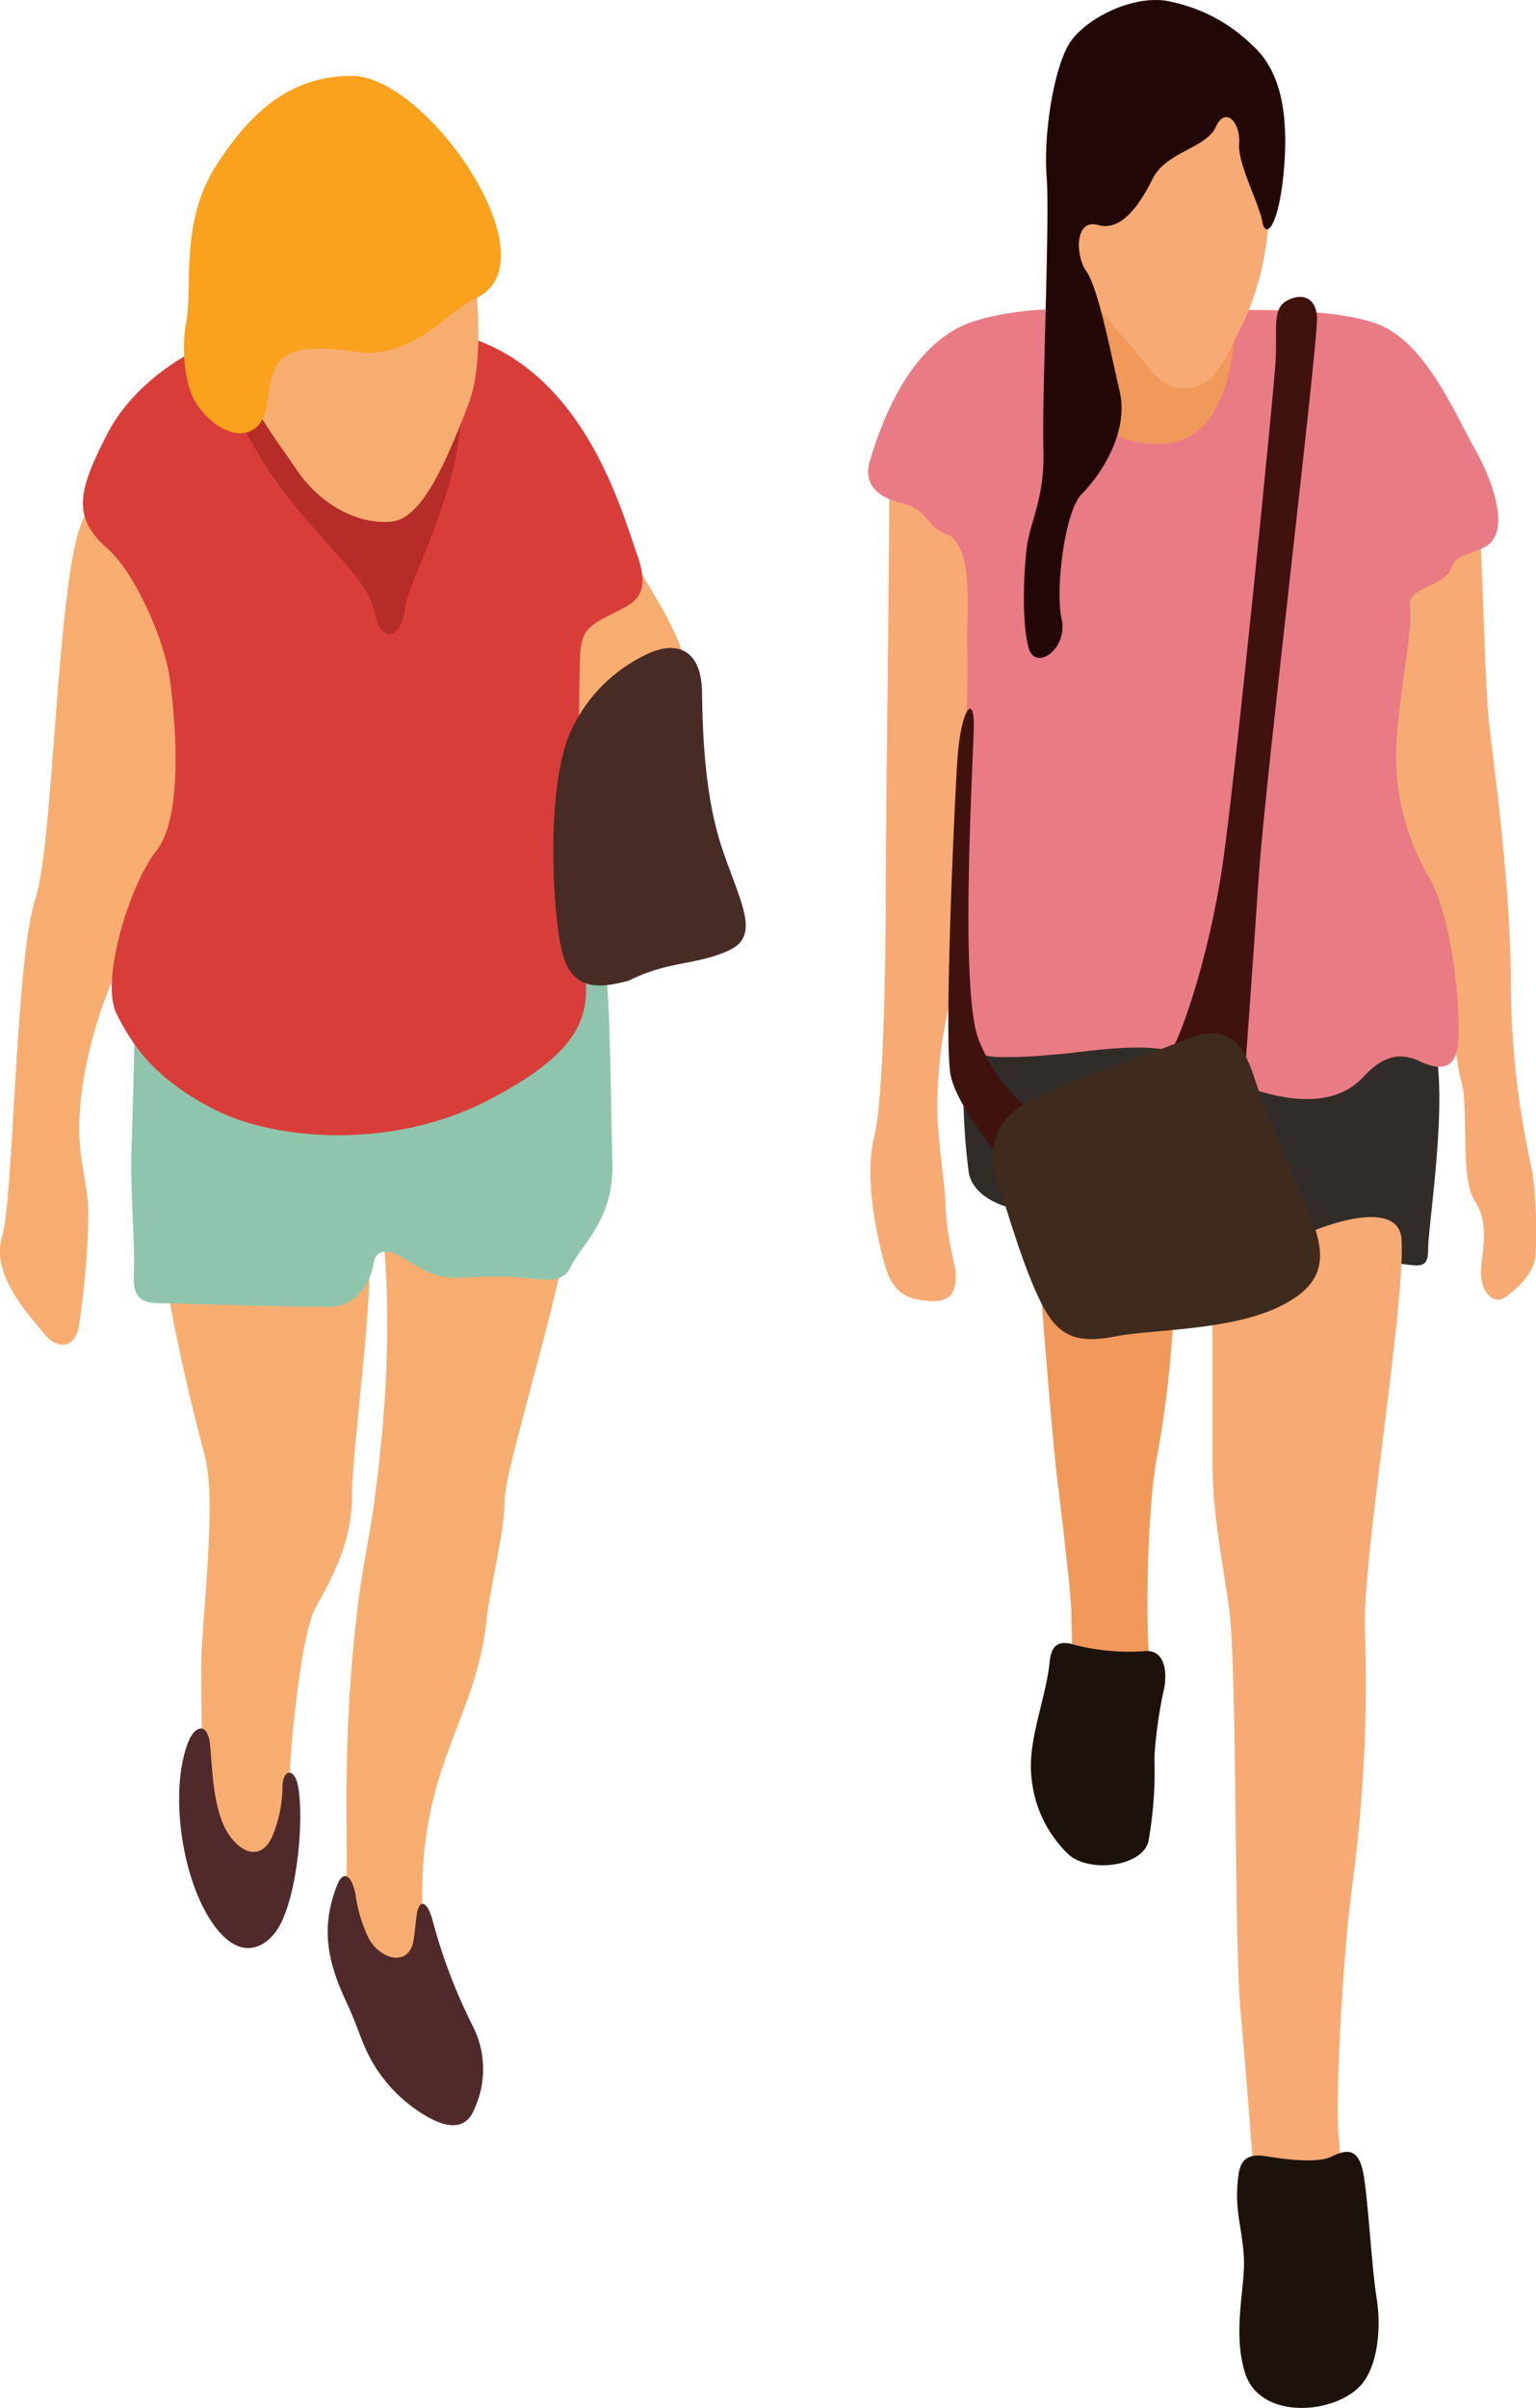 <svg id="illust" xmlns="http://www.w3.org/2000/svg" xmlns:xlink="http://www.w3.org/1999/xlink" width="134" height="210" viewBox="0 0 134 210">
  <defs>
    <clipPath id="clip-path">
      <rect id="長方形_141" data-name="長方形 141" width="134" height="210" fill="none"/>
    </clipPath>
  </defs>
  <g id="グループ_195" data-name="グループ 195" clip-path="url(#clip-path)">
    <path id="パス_1584" data-name="パス 1584" d="M14.731,112.794c.292,4.061,2.462,13.346,3.618,17.549s-.291,14.216-.291,18.856.146,10.154.579,11.893,3.328,4.352,4.2,5.513,3.179-1.888,2.891-4.642.868-15.664,2.313-18.274,3.185-5.658,3.185-9.862,2.025-17.7,1.445-22.773-17.645,1.741-17.937,1.741" transform="translate(-0.509 -3.494)" fill="#f8ad70" fill-rule="evenodd"/>
    <path id="パス_1585" data-name="パス 1585" d="M33.961,107.792c.579,2.031,1.448,10.008.436,20.742s-1.736,9.716-2.6,19.722-.262,17.4-.552,19.285c.21,9.47,7.841,10.7,6.714,3.271-.612-13.263,4.62-17.081,5.555-26.035.289-2.758,1.59-7.832,1.59-10.442s3.908-14.8,5.353-22.48-16.492-4.064-16.492-4.064" transform="translate(-1.079 -3.423)" fill="#f8ad70" fill-rule="evenodd"/>
    <path id="パス_1586" data-name="パス 1586" d="M17.006,156.859c.534-1.327,1.6-1.712,1.856.113.208,1.513.164,5.383,1.453,7.674.931,1.652,2.842,2.873,3.953.6a11.323,11.323,0,0,0,.93-4.412c.038-1.618,1.027-1.644,1.337-.2.607,2.853-.051,10.42-1.979,12.9-1.2,1.541-3.077,2.107-5-.227-3.115-3.775-4.315-12.091-2.551-16.454" transform="translate(-0.559 -4.985)" fill="#50292b" fill-rule="evenodd"/>
    <path id="パス_1587" data-name="パス 1587" d="M30.418,169.853c.51-1.339,1.243-1.014,1.607.7a12.913,12.913,0,0,0,1.143,3.86c.96,1.85,3.408,2.563,3.9.387.116-.508.194-1.6.305-2.361.226-1.532.916-1.187,1.351.311a47.578,47.578,0,0,0,3.562,9.392,8.276,8.276,0,0,1,.138,7.152c-.6,1.582-1.9,1.9-3.9.843a13.075,13.075,0,0,1-4.25-3.72c-1.588-2.144-1.844-3.885-2.979-6.291-1.728-3.658-2.3-6.562-.884-10.268" transform="translate(-1.023 -5.41)" fill="#50292b" fill-rule="evenodd"/>
    <path id="パス_1588" data-name="パス 1588" d="M54.694,46.992s6.076,8.7,6.656,11.893-3.471,4.64-4.484,6.235-4.05,3.479-5.5,2.758S46.6,49.311,54.694,46.992" transform="translate(-1.709 -1.504)" fill="#f8ad70" fill-rule="evenodd"/>
    <path id="パス_1589" data-name="パス 1589" d="M3.8,117.726c-1.259-1.6-4.627-5.077-3.616-8.411s1.16-24.218,2.9-29.44,1.88-31.33,4.627-33.794,9.114,8.847,10.562,15.662-3.33,17.405-5.21,19.437-4.773,8.264-5.787,14.5.44,8.281.434,11.749a73.274,73.274,0,0,1-.8,9.487c-.256,2.105-1.844,2.406-3.106.808" transform="translate(0 -1.464)" fill="#f8ad70" fill-rule="evenodd"/>
    <path id="パス_1590" data-name="パス 1590" d="M12.17,90.482c0,1.741-.143,8.557-.289,12.328-.129,3.39.323,8.545.208,10.812-.1,1.984.4,2.676,2.252,2.676,1.5,0,12.233.384,14.93.308,2.074-.043,3.409-1.87,3.73-3.79.229-1.387,1.528-1.135,2.534-.5,3.735,2.363,3.562,1.66,8.605,1.66,3.036,0,5.207,1.013,6.075-.871s3.761-4.063,3.616-8.995-.145-15.227-.725-17.838-12-4.347-15.332-3.333-22.852,4.492-25.6,7.54" transform="translate(-0.41 -2.645)" fill="#8fc5ac" fill-rule="evenodd"/>
    <path id="パス_1591" data-name="パス 1591" d="M18.239,31.043s-5.9,2.385-8.677,7.832c-2.51,4.918-3.041,7.167.126,9.952,2.257,1.982,4.871,7.716,5.369,11.226.577,4.058,1.16,12.182-1.157,15.083s-4.918,11.311-3.47,14.212,3.47,5.8,8.676,8.411,15.332,3.48,23.724-.87,8.968-7.541,8.389-11.6c-.529-3.714-.537-22.24-.353-27.143.089-2.431.955-2.709,2.972-3.771,1.437-.758,3.36-1.268,2.011-5.053C54.4,45.256,50.931,32.206,39.36,29.884a43.021,43.021,0,0,0-21.121,1.16" transform="translate(-0.259 -0.931)" fill="#d93d3a" fill-rule="evenodd"/>
    <path id="パス_1592" data-name="パス 1592" d="M20.725,35.72a42.527,42.527,0,0,0,6.363,10.152c4.05,4.642,5.784,6.094,6.364,8.7s2.313,2.031,2.6-.581,6.075-12.182,4.627-20.015S21.3,32.24,20.725,35.72" transform="translate(-0.716 -0.965)" fill="#b62c28" fill-rule="evenodd"/>
    <path id="パス_1593" data-name="パス 1593" d="M41.578,20.589s2.026,10.154,0,15.376-4.047,9.862-6.652,10.151-6.076-1.16-8.392-4.642S20.75,34.22,21.618,28.421s16.2-11.023,19.96-7.832" transform="translate(-0.742 -0.628)" fill="#f8ad70" fill-rule="evenodd"/>
    <path id="パス_1594" data-name="パス 1594" d="M17.752,35.482c-1.235-1.773-1.3-5.348-.931-7.178.577-2.9-.579-8.7,2.6-13.634s6.656-7.833,11.862-7.833c6.608,0,17.84,16.371,10.7,19.433-2.026.871-5.458,5.3-10.126,4.642-7.108-1.009-7.461.614-7.992,4.56-.459,3.424-3.813,3.323-6.121.009" transform="translate(-0.574 -0.219)" fill="#faa11d" fill-rule="evenodd"/>
    <path id="パス_1595" data-name="パス 1595" d="M56.6,87.383c-2.6.727-4.919.87-5.787-2.319s-1.513-14.356.653-19.287a13.674,13.674,0,0,1,7.116-7.04c2.785-1.076,4.349.381,4.39,3.476.054,3.688.242,9.1,1.728,13.569,1.588,4.786,3.471,7.69.577,8.993s-5.2.87-8.677,2.609" transform="translate(-1.728 -1.869)" fill="#472b24" fill-rule="evenodd"/>
    <path id="パス_1596" data-name="パス 1596" d="M86.076,111.682c.146,1.885-.285,2.9-2.312,2.755s-3.186-.727-3.908-3.337-1.733-7.543-.865-11.022S80,83.543,80,77.744s.293-27.268.293-32.924S81.449,33.51,85.21,30.9s4.048,10.587,4.339,13.777-1.59,36.836-2.892,40.029a39.468,39.468,0,0,0-2.167,13.2c.142,3.768.721,6.524.721,8.411a30.124,30.124,0,0,0,.866,5.367" transform="translate(-2.718 -0.978)" fill="#f7aa73" fill-rule="evenodd"/>
    <path id="パス_1597" data-name="パス 1597" d="M88.392,86.194a44.383,44.383,0,0,0-1.3,9.281,56.857,56.857,0,0,0,.434,9.573c.291,1.6,2.025,2.755,4.2,3.19s13.161,1.452,14.175,0a1.84,1.84,0,0,1,3.328.578c.433,1.452,2.456,3.774,4.484,3.483s6.942.578,9.834.578,4.053,1.017,4.053-1.16,1.734-12.761.577-17.692-39.641-7.475-39.778-7.832" transform="translate(-3.008 -2.759)" fill="#312c27" fill-rule="evenodd"/>
    <path id="パス_1598" data-name="パス 1598" d="M93.825,113.381c.146,2.031,1.157,15.086,1.591,18.711s1.3,10.728,1.3,12.469.146,4.645.146,6.24,3.47.144,4.772.722,2.168-1.157,1.88-3.333-.289-12.764.725-17.841a94.378,94.378,0,0,0,1.445-13.631c0-1.6-11.861-3.337-11.861-3.337" transform="translate(-3.242 -3.629)" fill="#f1995b" fill-rule="evenodd"/>
    <path id="パス_1599" data-name="パス 1599" d="M109.558,117.176v13.491c0,4.931.722,7.832,1.445,13.052s.436,29.007,1.014,35.244,1.157,14.649,1.3,15.954,4.339,2.03,6.076,2.176,1.448-4.064,1.16-7.543.434-16.389,1.3-22.334a133.371,133.371,0,0,0,1.011-21.466c-.291-5.948,3.617-29.007,3.182-34.227s-15.044,1.741-16.489,5.653" transform="translate(-3.786 -3.51)" fill="#f7aa73" fill-rule="evenodd"/>
    <path id="パス_1600" data-name="パス 1600" d="M133.315,47.607c.289,2.468.434,13.2.868,17.116s1.88,14.216,1.88,22.624a76,76,0,0,0,1.88,16.389,39.713,39.713,0,0,1,.291,6.962c0,1.74-1.445,3.046-2.6,3.917s-2.316-.585-2.17-2.468.725-3.917-.577-5.945-.436-7.978-1.16-10.442-.143-5.22-2.748-10.733-5.5-16.827-5.784-21.466,2.6-12.179,2.748-12.906,7.378-3.047,7.378-3.047" transform="translate(-4.256 -1.524)" fill="#f7aa73" fill-rule="evenodd"/>
    <path id="パス_1601" data-name="パス 1601" d="M85.282,47.481c2.531.954,1.718,7.592,1.8,9.578.145,3.334-.146,7.4-.146,9.427s-.723,9.136-.577,11.748c.111,2.019-.122,8.2.3,11.639.251,2.076.639,2.99,2.942,3.2a37.41,37.41,0,0,0,4.71-.184c2.751-.143,9.112-1.452,11.72.143,4.211,2.585,11.827,5.869,15.615,1.782,1.528-1.642,3-2.287,4.942-1.355,2.05.96,3.29.508,3.36-2.041.108-3.836-.693-10.718-2.51-13.9a21.357,21.357,0,0,1-2.748-13.632c.453-4.617,1.3-8.556,1.011-10.151s3.185-1.741,3.619-3.337c.294-1.081,1.779-1.23,2.841-1.754,2.721-1.331.323-6.648-.674-8.4-1.734-3.044-4.05-8.7-7.811-10.731s-14.03-1.594-18.226-1.448c-3.829.129-11.64-1.066-17.7.821-5.01,1.553-7.738,7.417-9.16,12.229-.644,2.171.971,3.231,2.732,3.634,2.456.562,2.073,2.033,3.958,2.741" transform="translate(-2.711 -0.89)" fill="#e97b84" fill-rule="evenodd"/>
    <path id="パス_1602" data-name="パス 1602" d="M98.871,37.4c1.014,1.6,7.667,4.2,10.413-.727s1.448-10.876,1.448-10.876-12.875-2.32-13.31,1.74.146,8.121,1.448,9.863" transform="translate(-3.361 -0.804)" fill="#f1995b" fill-rule="evenodd"/>
    <path id="パス_1603" data-name="パス 1603" d="M96.678,23.059c.434,1.885,3.616,5.367,5.352,7.4s2.6,3.915,5.064,3.624,3.328-3.043,4.627-5.512a24.654,24.654,0,0,0,2.316-11.023c-.292-3.336-.725-8.556-2.893-9.716S95.81,12.183,96.678,23.059" transform="translate(-3.339 -0.246)" fill="#f7aa73" fill-rule="evenodd"/>
    <path id="パス_1604" data-name="パス 1604" d="M97.981,23.684c-1.011-1.452-1.011-4.642,1.014-4.061s3.617-1.741,4.776-4.061,4.626-2.615,5.5-4.5,2.167-.288,2.025,1.452,1.737,5.22,2.026,6.816,1.447.436,1.879-4.5-.288-8.7-2.748-10.876A14.224,14.224,0,0,0,105.5.187c-3.181-.87-7.811,1.452-9.114,3.772s-2.167,7.832-1.879,11.457S94.079,35,94.222,39.2s-1.158,6.235-1.448,8.555-.434,6.526.146,8.7,3.47.146,2.893-2.463.288-9.427,1.733-10.879,4.2-5.221,3.328-8.993-1.88-8.992-2.893-10.441" transform="translate(-3.197 0)" fill="#230606" fill-rule="evenodd"/>
    <path id="パス_1605" data-name="パス 1605" d="M105.223,93.289c1.16-.725,3.9-8.993,5.064-16.971s4.484-41.334,4.63-43.944-.292-4.5.865-5.223,2.6-.578,2.751,1.307-4.486,40.175-5.064,48.585-1.445,20.884-1.591,21.609-6.655-5.364-6.655-5.364" transform="translate(-3.636 -0.856)" fill="#40120e" fill-rule="evenodd"/>
    <path id="パス_1606" data-name="パス 1606" d="M96.981,148.193a19.058,19.058,0,0,0,6.283.529c1.629,0,1.758,1.939,1.531,3.188a38.619,38.619,0,0,0-.868,6.092,34.745,34.745,0,0,1-.529,7.375c-.614,2.2-5.274,2.714-7,1.049a10.567,10.567,0,0,1-3.178-6.541c-.421-3.238,1.226-6.893,1.564-10.159.116-1.117.469-2.1,2.194-1.533" transform="translate(-3.219 -4.738)" fill="#1c120b" fill-rule="evenodd"/>
    <path id="パス_1607" data-name="パス 1607" d="M111.913,195.831c.208-1.422.958-1.8,2.354-1.582,1.451.235,4.471.681,5.781.028,1.157-.581,2.314-.871,2.748,1.449s.726,8.264,1.16,10.875c.418,2.528.162,6.14-1.555,7.817-2.471,2.4-8.664,2.752-9.923-1.263-1.125-3.622.042-7.55-.095-10.032-.159-2.834-.895-4.2-.469-7.292" transform="translate(-3.863 -6.205)" fill="#1c120b" fill-rule="evenodd"/>
    <path id="パス_1608" data-name="パス 1608" d="M93.266,99.262a15.273,15.273,0,0,1-4.918-6.526c-1.734-4.35-.432-24.946-.432-27.555s-1.16-1.306-1.448,3.333-1.16,24.219-.579,27.266,5.21,8.268,5.21,8.268Z" transform="translate(-2.961 -2.044)" fill="#40120e" fill-rule="evenodd"/>
    <path id="パス_1609" data-name="パス 1609" d="M92.721,99.106c3.09-1.687,11.048-4.328,13.371-5.291,3.716-1.562,5.271-.451,6.432,3.147,1.191,3.691,4.16,10.109,5.109,12.61,1.37,3.6.574,5.729-3.1,7.448-4.324,2.025-11.141,1.917-13.94,2.482-3.366.663-5.094.2-6.6-2.77-1.689-3.329-3.066-8.411-3.686-10.1-1.138-3.12-.637-5.858,2.418-7.524" transform="translate(-3.101 -2.981)" fill="#3f2b1e" fill-rule="evenodd"/>
  </g>
</svg>
